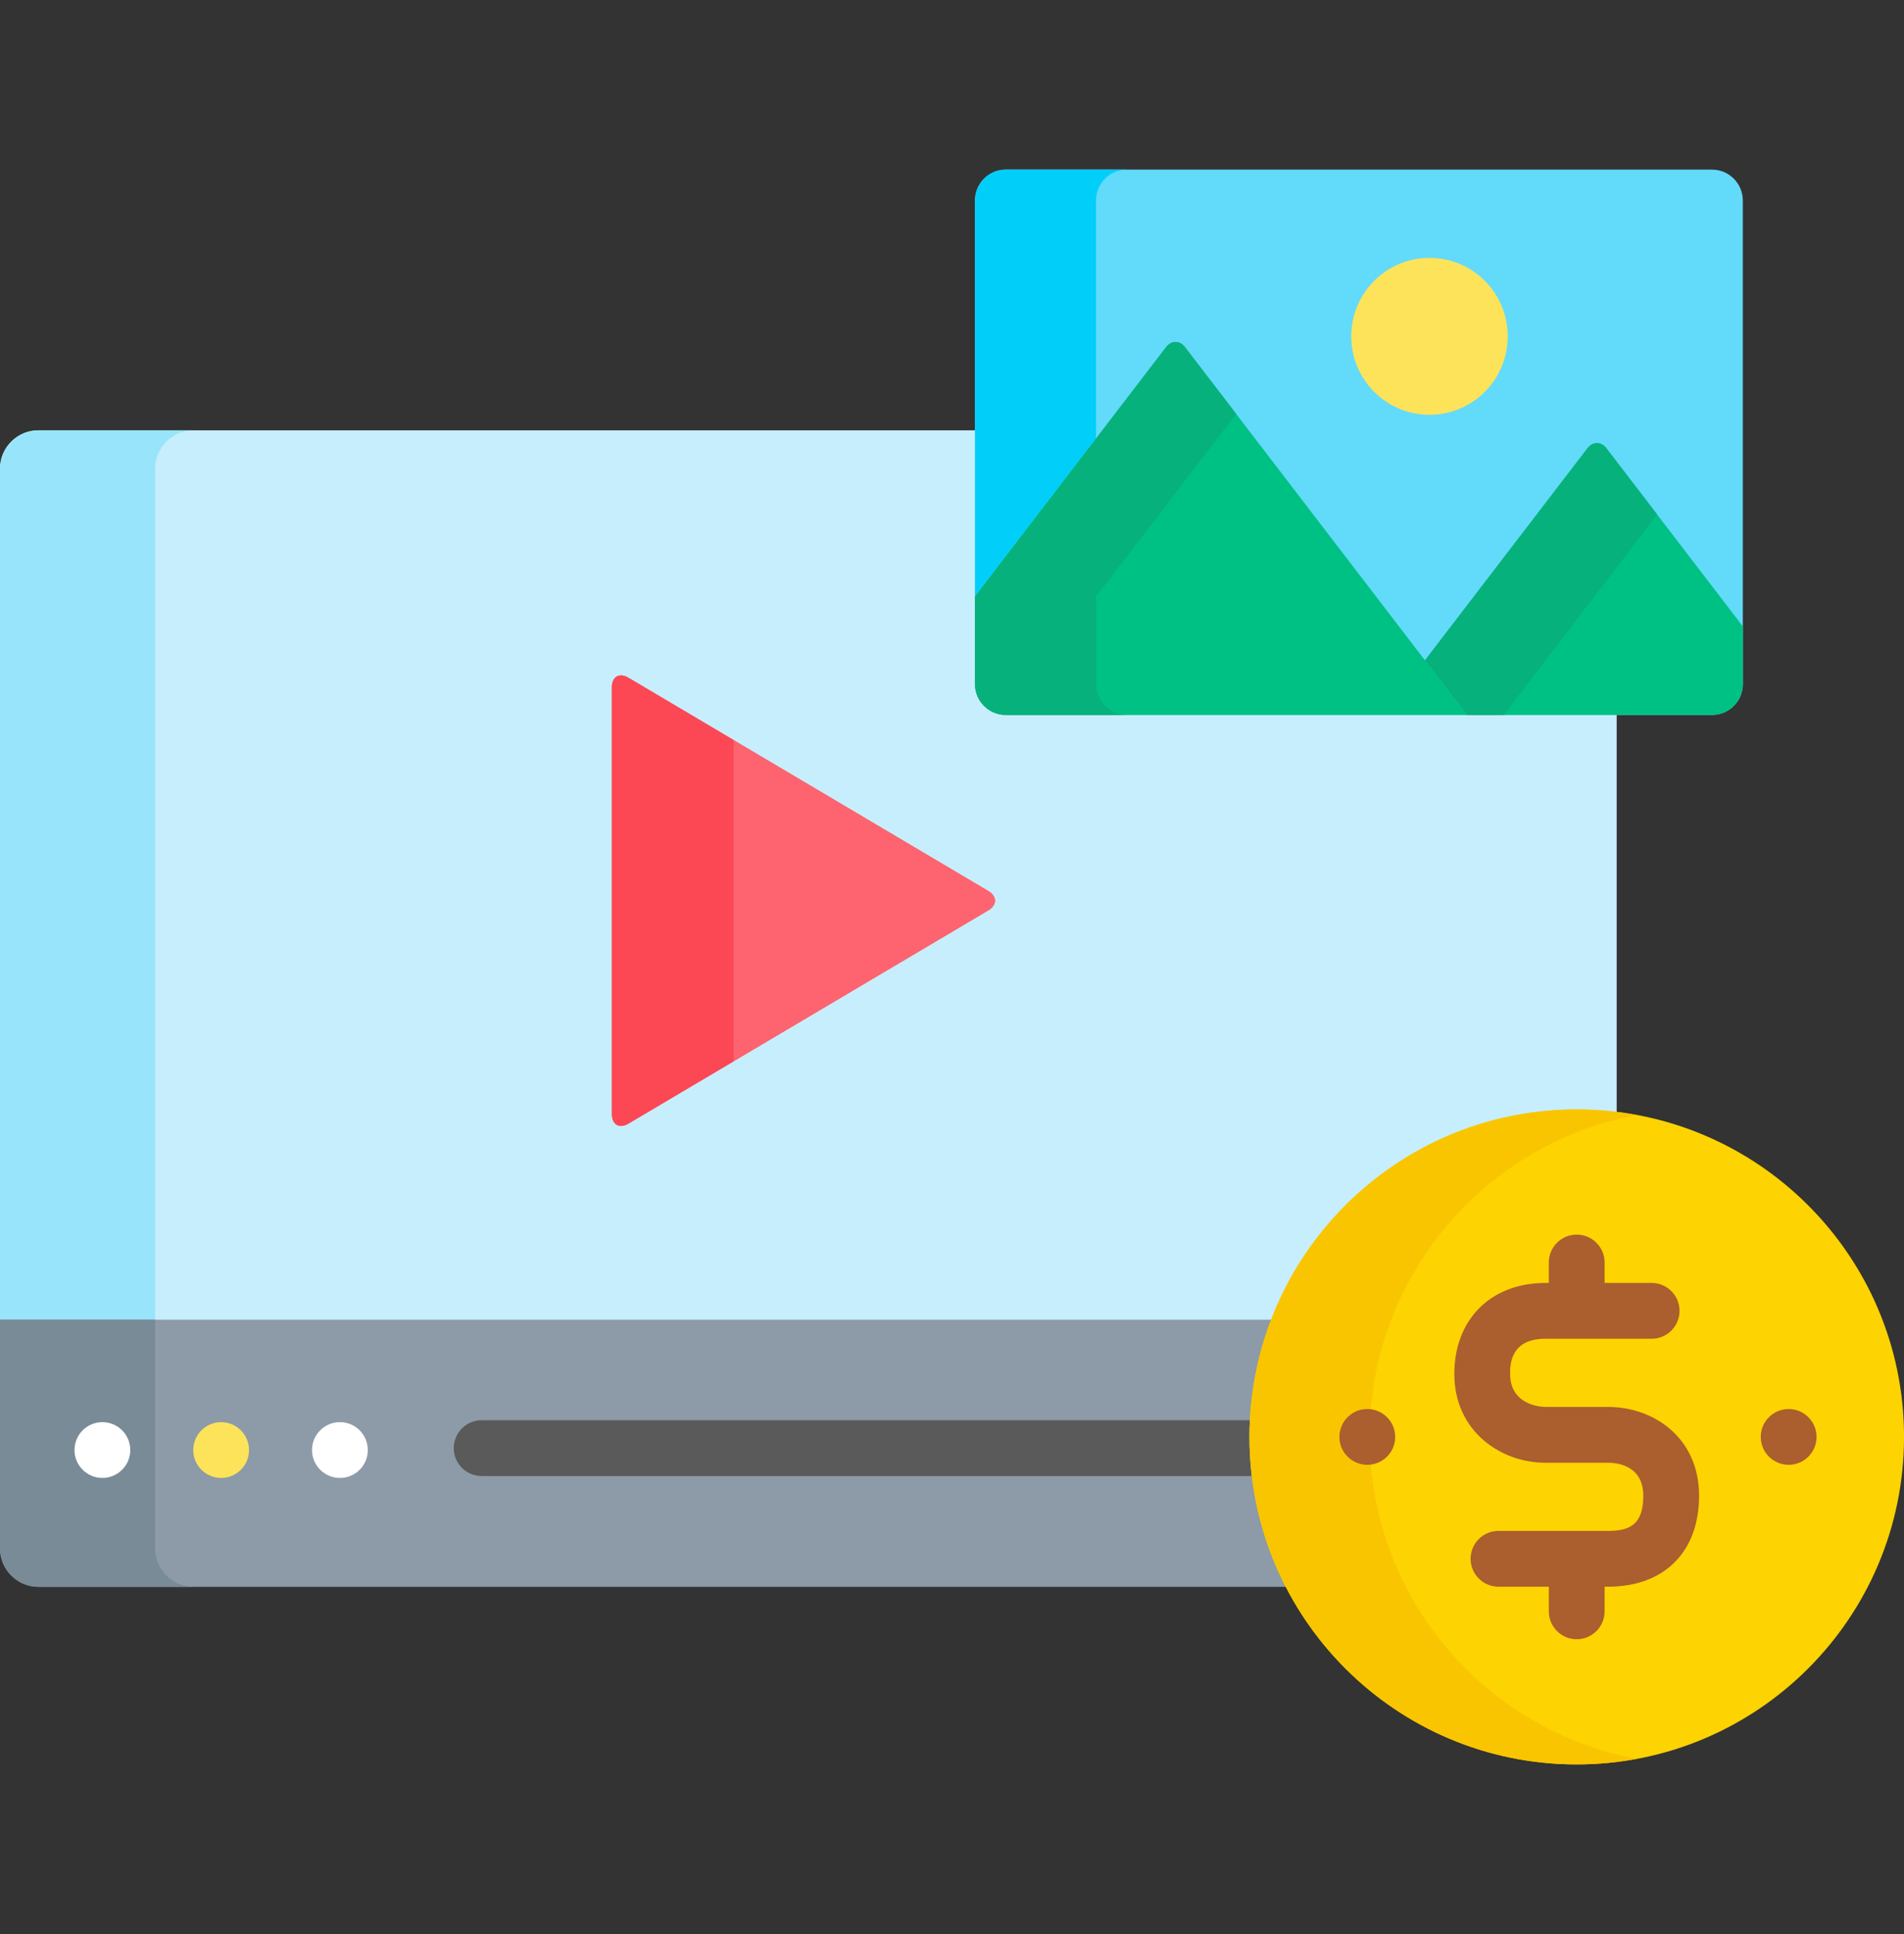 <svg xmlns="http://www.w3.org/2000/svg" width="64" height="65" viewBox="0 0 64 65" fill="none"><rect x="0" y="0" width="64" height="65" fill="#333333" stroke="none"/><g clip-path="url(#clip0_363_1096)"><path d="M42.815 44.478C44.362 40.354 48.344 37.411 53 37.411C53.454 37.411 53.902 37.44 54.342 37.494V23.903H33.804C33.304 23.903 32.898 23.495 32.898 22.993V14.462H1.288C0.58 14.462 0 15.042 0 15.751V44.478H42.815Z" fill="#C7EEFD"></path><path d="M5.215 44.478V15.751C5.215 15.042 5.795 14.462 6.503 14.462H1.288C0.58 14.462 0 15.042 0 15.751V44.478H5.215Z" fill="#98E5FB"></path><path d="M42.124 48.292C42.124 46.904 42.386 45.575 42.862 44.353H0V52.042C0 52.751 0.58 53.331 1.288 53.331H43.363C42.572 51.823 42.124 50.109 42.124 48.292Z" fill="#8C9BA7"></path><path d="M5.215 52.042V44.353H0V52.042C0 52.751 0.58 53.331 1.288 53.331H6.503C5.795 53.331 5.215 52.751 5.215 52.042Z" fill="#798B97"></path><path d="M41.999 48.293C41.999 48.105 42.004 47.918 42.014 47.732H16.189C15.672 47.732 15.252 48.152 15.252 48.669C15.252 49.187 15.672 49.607 16.189 49.607H42.078C42.026 49.176 41.999 48.737 41.999 48.293Z" fill="#5A5A5A"></path><path d="M20.57 23.095C20.57 22.74 20.82 22.598 21.124 22.779L33.217 29.942C33.522 30.123 33.522 30.418 33.217 30.599L21.124 37.762C20.82 37.943 20.57 37.8 20.57 37.446V23.095Z" fill="#FD646F"></path><path d="M20.57 23.095C20.57 22.74 20.82 22.598 21.124 22.779L33.217 29.942C33.522 30.123 33.522 30.418 33.217 30.599L21.124 37.762C20.82 37.943 20.57 37.8 20.57 37.446V23.095Z" fill="#FD646F"></path><path d="M24.66 24.873L21.124 22.779C20.82 22.598 20.57 22.74 20.57 23.095V37.446C20.57 37.8 20.82 37.943 21.124 37.762L24.66 35.668V24.873H24.66Z" fill="#FC4755"></path><path d="M3.441 49.671C3.959 49.671 4.379 49.252 4.379 48.734C4.379 48.216 3.959 47.796 3.441 47.796C2.924 47.796 2.504 48.216 2.504 48.734C2.504 49.252 2.924 49.671 3.441 49.671Z" fill="white"></path><path d="M7.434 49.671C7.951 49.671 8.371 49.252 8.371 48.734C8.371 48.216 7.951 47.796 7.434 47.796C6.916 47.796 6.496 48.216 6.496 48.734C6.496 49.252 6.916 49.671 7.434 49.671Z" fill="#FDE35A"></path><path d="M11.426 49.671C11.944 49.671 12.363 49.252 12.363 48.734C12.363 48.216 11.944 47.796 11.426 47.796C10.908 47.796 10.488 48.216 10.488 48.734C10.488 49.252 10.908 49.671 11.426 49.671Z" fill="white"></path><path d="M53 59.299C59.076 59.299 64.001 54.371 64.001 48.293C64.001 42.214 59.076 37.286 53 37.286C46.925 37.286 42 42.214 42 48.293C42 54.371 46.925 59.299 53 59.299Z" fill="#FDD302"></path><path d="M46.077 49.222C46.039 49.227 46 49.23 45.96 49.23C45.442 49.23 45.023 48.81 45.023 48.292C45.023 47.775 45.442 47.355 45.96 47.355C46 47.355 46.039 47.358 46.077 47.363C46.492 42.396 50.205 38.368 55.019 37.474C54.364 37.353 53.69 37.286 53 37.286C46.925 37.286 42 42.214 42 48.293C42 54.371 46.925 59.299 53 59.299C53.69 59.299 54.364 59.232 55.019 59.111C50.205 58.217 46.492 54.19 46.077 49.222Z" fill="#F9C500"></path><path d="M54.057 47.285H51.94C51.892 47.285 50.76 47.272 50.76 46.174C50.76 45.882 50.76 44.993 51.94 44.993H55.518C56.035 44.993 56.455 44.573 56.455 44.055C56.455 43.538 56.035 43.118 55.518 43.118H53.936V42.431C53.936 41.913 53.516 41.493 52.999 41.493C52.481 41.493 52.061 41.913 52.061 42.431V43.118H51.94C50.112 43.118 48.885 44.346 48.885 46.174C48.885 48.113 50.459 49.16 51.94 49.16H54.057C54.334 49.16 55.237 49.24 55.237 50.27C55.237 51.25 54.766 51.451 54.057 51.451H50.37C49.852 51.451 49.432 51.871 49.432 52.389C49.432 52.906 49.852 53.326 50.37 53.326H52.061V54.154C52.061 54.672 52.481 55.092 52.998 55.092C53.516 55.092 53.936 54.672 53.936 54.154V53.326H54.057C55.942 53.326 57.112 52.155 57.112 50.27C57.112 48.31 55.575 47.285 54.057 47.285Z" fill="#AB5E2E"></path><path d="M45.959 49.23C46.477 49.23 46.897 48.81 46.897 48.293C46.897 47.775 46.477 47.355 45.959 47.355C45.441 47.355 45.022 47.775 45.022 48.293C45.022 48.81 45.441 49.23 45.959 49.23Z" fill="#AB5E2E"></path><path d="M60.123 49.23C60.641 49.23 61.06 48.81 61.06 48.293C61.06 47.775 60.641 47.355 60.123 47.355C59.605 47.355 59.185 47.775 59.185 48.293C59.185 48.81 59.605 49.23 60.123 49.23Z" fill="#AB5E2E"></path><path d="M57.551 5.701H33.805C33.238 5.701 32.773 6.167 32.773 6.736V22.993C32.773 23.562 33.238 24.028 33.805 24.028H57.551C58.118 24.028 58.582 23.562 58.582 22.993V6.736C58.582 6.167 58.118 5.701 57.551 5.701Z" fill="#62DAFA"></path><path d="M36.84 6.736C36.84 6.167 37.304 5.701 37.872 5.701H33.805C33.238 5.701 32.773 6.167 32.773 6.736V20.049L36.84 14.741V6.736Z" fill="#01CFFA"></path><path d="M53.993 15.061C53.82 14.836 53.537 14.836 53.364 15.061L47.898 22.194L49.304 24.028H57.551C58.118 24.028 58.582 23.562 58.582 22.993V21.051L53.993 15.061Z" fill="#00C184"></path><path d="M53.993 15.061C53.82 14.836 53.537 14.836 53.364 15.061L47.898 22.194L49.304 24.028H50.544L55.704 17.294L53.993 15.061Z" fill="#07B17B"></path><path d="M39.828 11.662C39.655 11.436 39.372 11.436 39.2 11.662L32.773 20.049V22.993C32.773 23.562 33.238 24.028 33.805 24.028H49.304L39.828 11.662Z" fill="#00C184"></path><path d="M36.847 22.993V20.049L41.551 13.91L39.828 11.662C39.655 11.436 39.372 11.436 39.2 11.662L32.773 20.049V22.993C32.773 23.562 33.238 24.028 33.805 24.028H37.878C37.311 24.028 36.847 23.562 36.847 22.993Z" fill="#07B17B"></path><path d="M48.05 13.941C49.503 13.941 50.68 12.761 50.68 11.303C50.68 9.847 49.503 8.666 48.05 8.666C46.597 8.666 45.42 9.847 45.42 11.303C45.42 12.761 46.597 13.941 48.05 13.941Z" fill="#FDE35A"></path></g><defs><clipPath id="clip0_363_1096"><rect width="64" height="64" fill="white" transform="translate(0 0.5)"></rect></clipPath></defs></svg>